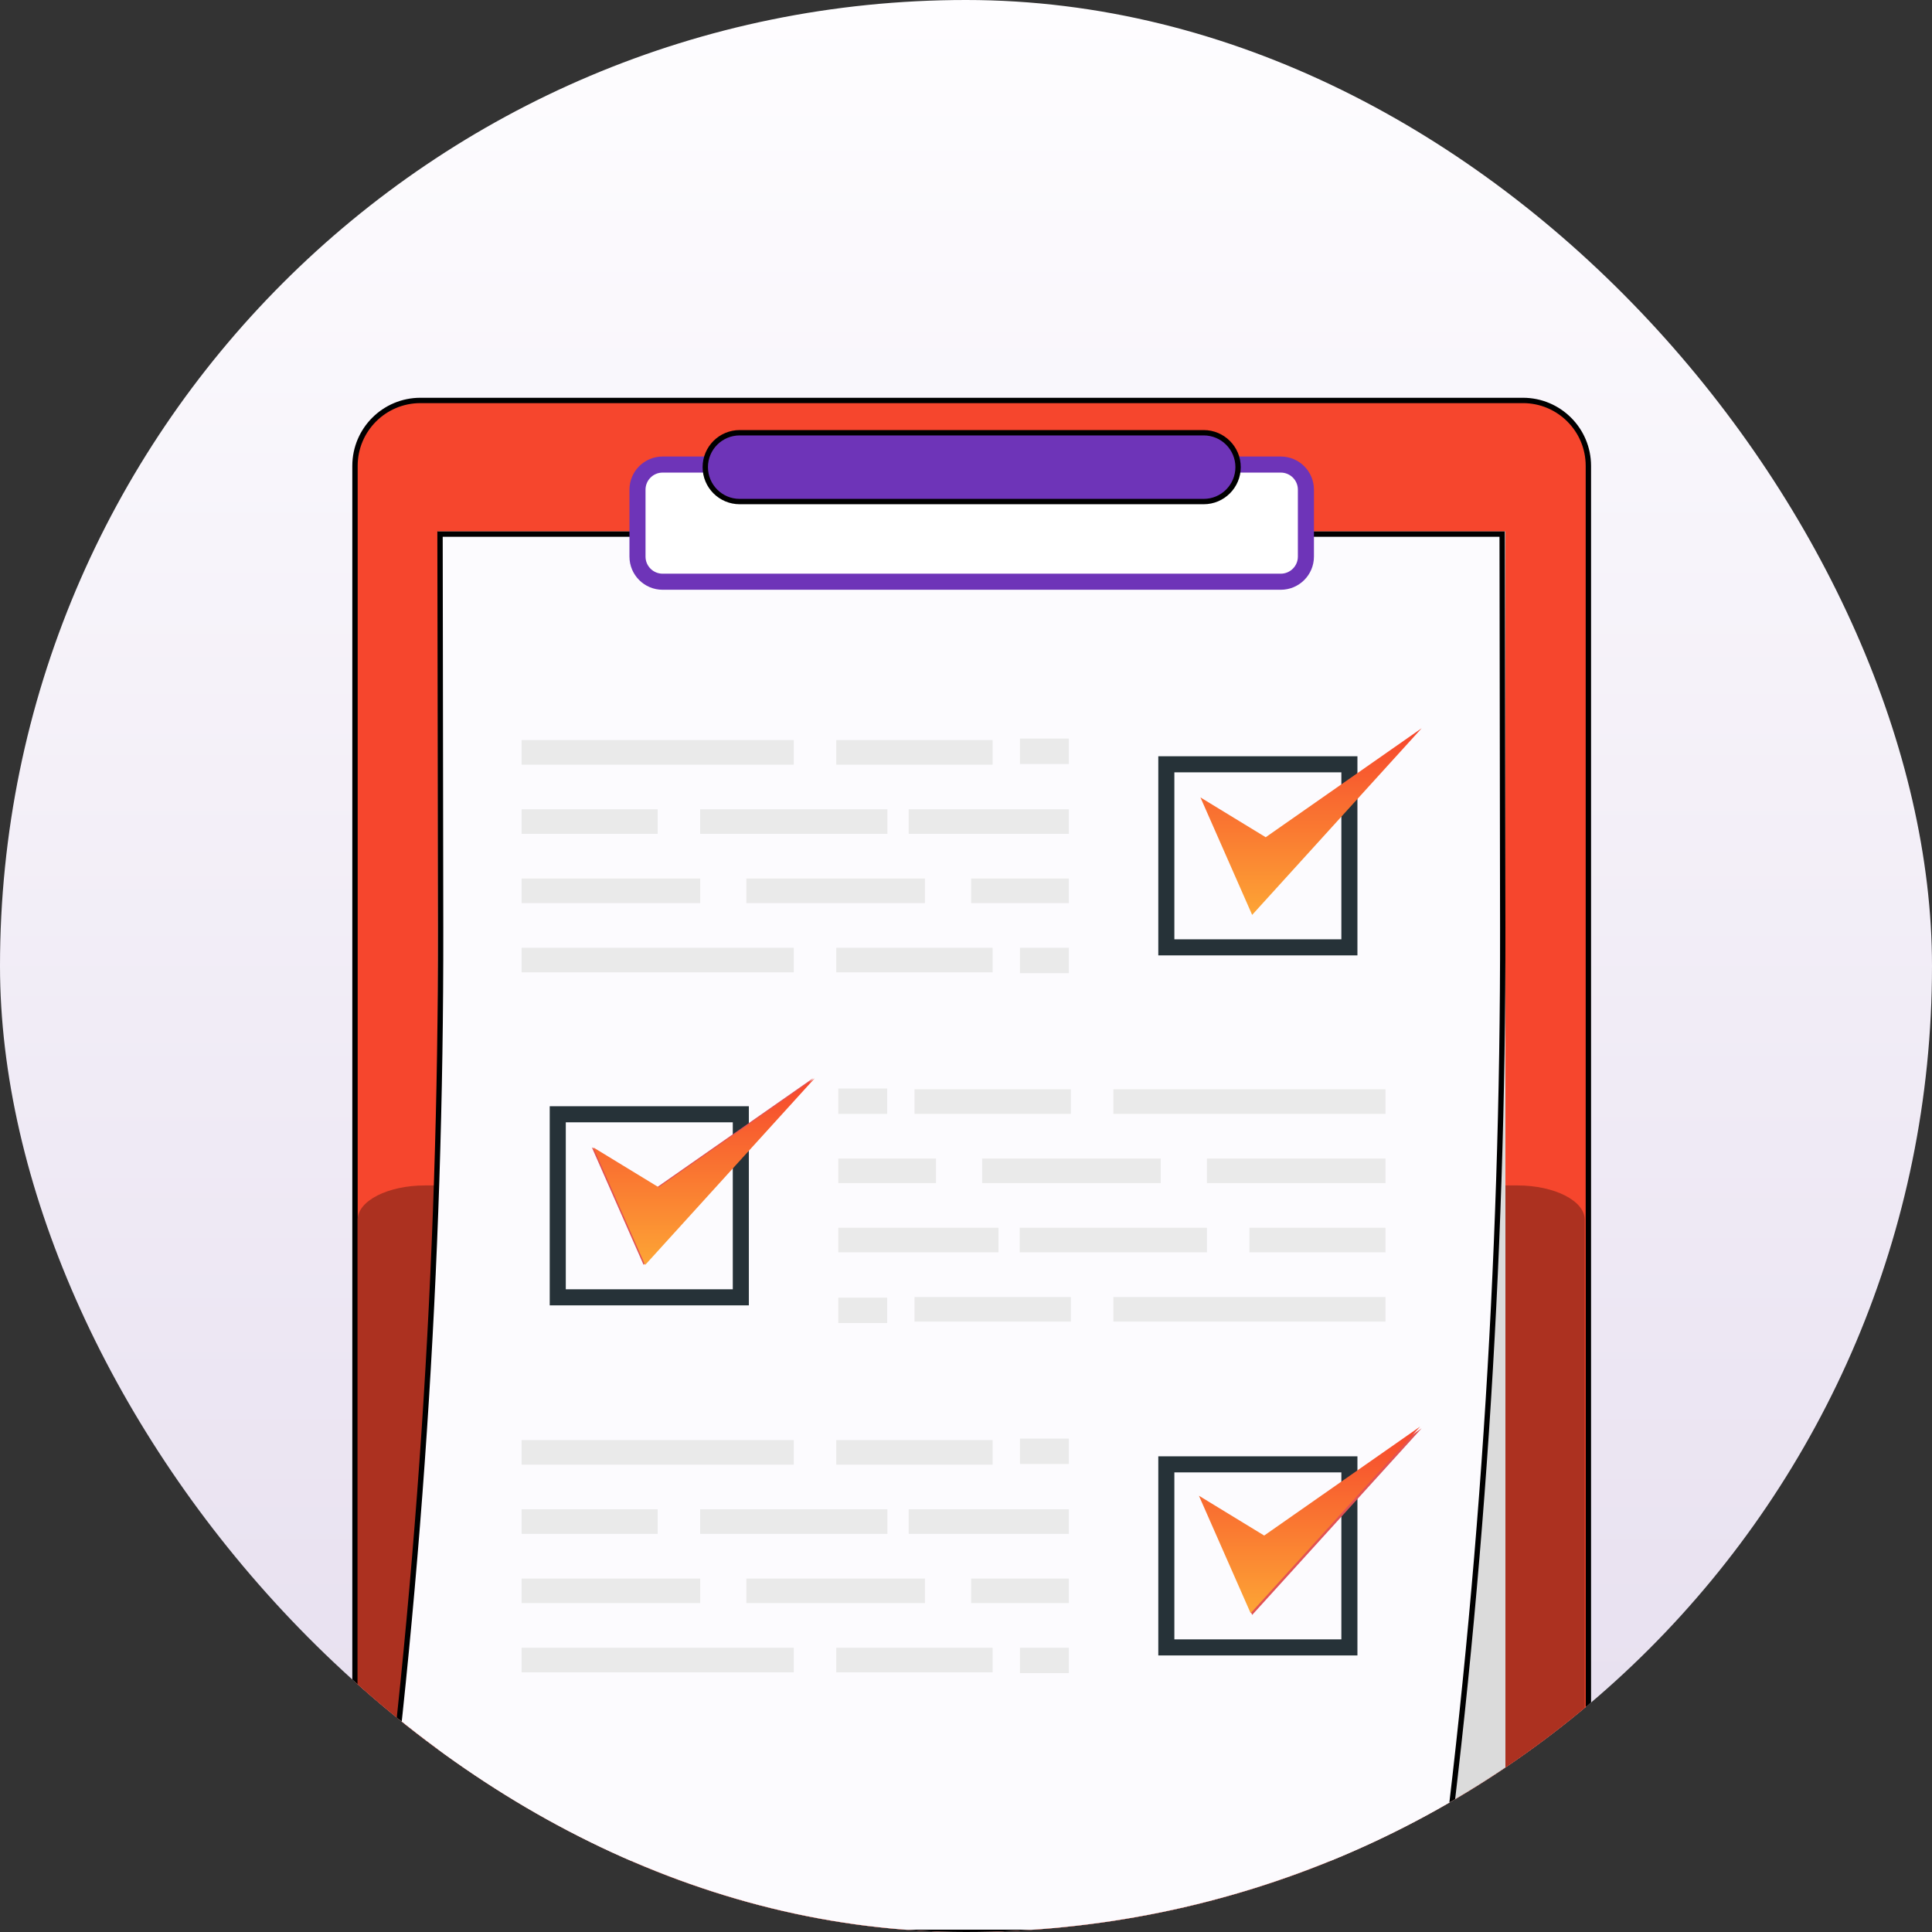 <svg width="170" height="170" viewBox="0 0 170 170" fill="none" xmlns="http://www.w3.org/2000/svg">
<rect x="0" y="0" width="170" height="170" fill="#333333" stroke="none"/>
<g clip-path="url(#clip0_21508_97840)">
<rect width="170" height="170" rx="85" fill="url(#paint0_linear_21508_97840)"/>
<path d="M134.006 175.234H36.994C33.813 175.234 31.236 172.656 31.236 169.476V40.994C31.236 37.813 33.813 35.236 36.994 35.236H134.006C137.187 35.236 139.764 37.813 139.764 40.994V169.476C139.765 172.656 137.187 175.234 134.006 175.234Z" fill="#F6462D" stroke="black" stroke-width="0.471"/>
<path d="M133.507 175.032H37.409C34.13 175.032 31.472 173.681 31.472 172.014V107.325C31.472 105.659 34.13 104.308 37.409 104.308H133.507C136.786 104.308 139.444 105.659 139.444 107.325V172.014C139.445 173.681 136.786 175.032 133.507 175.032Z" fill="#AC3120"/>
<path d="M132.465 46.762H38.535V163.709H132.465V46.762Z" fill="#DBDBDB"/>
<path d="M132.229 81.665C132.272 111.221 130.299 140.744 126.322 170.031H32.868C36.842 140.744 38.814 111.22 38.77 81.665L38.719 46.998H132.178L132.229 81.665Z" fill="#FCFBFE" stroke="black" stroke-width="0.471"/>
<path d="M69.845 65.121H45.898V67.284H69.845V65.121Z" fill="#EAEAEA"/>
<path d="M57.871 71.211H45.898V73.374H57.871V71.211Z" fill="#EAEAEA"/>
<path d="M78.084 71.211H61.609V73.374H78.084V71.211Z" fill="#EAEAEA"/>
<path d="M94.048 71.211H79.954V73.374H94.048V71.211Z" fill="#EAEAEA"/>
<path d="M61.611 77.304H45.898V79.467H61.611V77.304Z" fill="#EAEAEA"/>
<path d="M81.387 77.304H65.674V79.467H81.387V77.304Z" fill="#EAEAEA"/>
<path d="M94.048 77.304H85.453V79.467H94.048V77.304Z" fill="#EAEAEA"/>
<path d="M69.845 83.395H45.898V85.559H69.845V83.395Z" fill="#EAEAEA"/>
<path d="M87.341 65.121H73.584V67.284H87.341V65.121Z" fill="#EAEAEA"/>
<path d="M87.341 83.395H73.584V85.559H87.341V83.395Z" fill="#EAEAEA"/>
<path d="M94.047 64.992H89.748V67.224H94.047V64.992Z" fill="#EAEAEA"/>
<path d="M94.047 83.395H89.748V85.628H94.047V83.395Z" fill="#EAEAEA"/>
<path d="M118.736 67.251H102.628V83.359H118.736V67.251Z" stroke="#263238" stroke-width="1.414" stroke-miterlimit="10"/>
<path d="M105.629 70.167L111.371 73.669L125.093 64.08L110.179 80.503L105.629 70.167Z" fill="url(#paint1_linear_21508_97840)"/>
<path d="M69.845 126.714H45.898V128.877H69.845V126.714Z" fill="#EAEAEA"/>
<path d="M57.871 132.804H45.898V134.967H57.871V132.804Z" fill="#EAEAEA"/>
<path d="M78.084 132.804H61.609V134.967H78.084V132.804Z" fill="#EAEAEA"/>
<path d="M94.048 132.804H79.954V134.967H94.048V132.804Z" fill="#EAEAEA"/>
<path d="M61.611 138.896H45.898V141.06H61.611V138.896Z" fill="#EAEAEA"/>
<path d="M81.387 138.896H65.674V141.06H81.387V138.896Z" fill="#EAEAEA"/>
<path d="M94.048 138.896H85.453V141.06H94.048V138.896Z" fill="#EAEAEA"/>
<path d="M69.845 144.988H45.898V147.151H69.845V144.988Z" fill="#EAEAEA"/>
<path d="M87.341 126.714H73.584V128.877H87.341V126.714Z" fill="#EAEAEA"/>
<path d="M87.341 144.988H73.584V147.151H87.341V144.988Z" fill="#EAEAEA"/>
<path d="M94.047 126.585H89.748V128.817H94.047V126.585Z" fill="#EAEAEA"/>
<path d="M94.047 144.988H89.748V147.22H94.047V144.988Z" fill="#EAEAEA"/>
<path d="M118.736 128.852H102.628V144.959H118.736V128.852Z" stroke="#263238" stroke-width="1.414" stroke-miterlimit="10"/>
<path d="M105.63 131.764L111.372 135.267L125.094 125.678L110.18 142.1L105.63 131.764Z" fill="#E15254"/>
<path d="M121.915 114.125H97.968V116.288H121.915V114.125Z" fill="#EAEAEA"/>
<path d="M121.914 108.033H109.94V110.196H121.914V108.033Z" fill="#EAEAEA"/>
<path d="M106.202 108.033H89.728V110.196H106.202V108.033Z" fill="#EAEAEA"/>
<path d="M87.858 108.033H73.765V110.196H87.858V108.033Z" fill="#EAEAEA"/>
<path d="M121.914 101.941H106.201V104.105H121.914V101.941Z" fill="#EAEAEA"/>
<path d="M102.137 101.941H86.424V104.105H102.137V101.941Z" fill="#EAEAEA"/>
<path d="M82.36 101.941H73.765V104.105H82.36V101.941Z" fill="#EAEAEA"/>
<path d="M121.915 95.849H97.968V98.012H121.915V95.849Z" fill="#EAEAEA"/>
<path d="M94.228 114.125H80.471V116.288H94.228V114.125Z" fill="#EAEAEA"/>
<path d="M94.228 95.849H80.471V98.012H94.228V95.849Z" fill="#EAEAEA"/>
<path d="M78.064 114.185H73.765V116.417H78.064V114.185Z" fill="#EAEAEA"/>
<path d="M78.064 95.781H73.765V98.013H78.064V95.781Z" fill="#EAEAEA"/>
<path d="M65.186 98.045H49.078V114.153H65.186V98.045Z" stroke="#263238" stroke-width="1.414" stroke-miterlimit="10"/>
<path d="M52.078 100.959L57.821 104.461L71.543 94.872L56.629 111.295L52.078 100.959Z" fill="#E15254"/>
<path d="M112.697 51.187H58.305C57.084 51.187 56.094 50.197 56.094 48.976V43.088C56.094 41.867 57.084 40.877 58.305 40.877H112.697C113.919 40.877 114.909 41.867 114.909 43.088V48.976C114.909 50.197 113.919 51.187 112.697 51.187Z" fill="white" stroke="#6E34B8" stroke-width="1.414" stroke-miterlimit="10"/>
<path d="M105.914 44.133H65.086C63.414 44.133 62.059 42.777 62.059 41.105C62.059 39.434 63.414 38.078 65.086 38.078H105.914C107.586 38.078 108.941 39.434 108.941 41.105C108.941 42.777 107.586 44.133 105.914 44.133Z" fill="#6E34B8" stroke="black" stroke-width="0.471"/>
<path d="M52.218 100.97L57.96 104.472L71.682 94.883L56.768 111.306L52.218 100.97Z" fill="url(#paint2_linear_21508_97840)"/>
<path d="M105.496 131.612L111.238 135.115L124.96 125.525L110.047 141.949L105.496 131.612Z" fill="url(#paint3_linear_21508_97840)"/>
</g>
<defs>
<linearGradient id="paint0_linear_21508_97840" x1="85" y1="0" x2="85" y2="170" gradientUnits="userSpaceOnUse">
<stop stop-color="#FEFDFF"/>
<stop offset="1" stop-color="#E5DDEE"/>
</linearGradient>
<linearGradient id="paint1_linear_21508_97840" x1="115.361" y1="64.08" x2="115.361" y2="80.503" gradientUnits="userSpaceOnUse">
<stop stop-color="#F6462D"/>
<stop offset="1" stop-color="#FDA535"/>
</linearGradient>
<linearGradient id="paint2_linear_21508_97840" x1="61.95" y1="94.883" x2="61.95" y2="111.306" gradientUnits="userSpaceOnUse">
<stop stop-color="#F6462D"/>
<stop offset="1" stop-color="#FDA535"/>
</linearGradient>
<linearGradient id="paint3_linear_21508_97840" x1="115.228" y1="125.525" x2="115.228" y2="141.949" gradientUnits="userSpaceOnUse">
<stop stop-color="#F6462D"/>
<stop offset="1" stop-color="#FDA535"/>
</linearGradient>
<clipPath id="clip0_21508_97840">
<rect width="170" height="170" rx="85" fill="white"/>
</clipPath>
</defs>
</svg>
